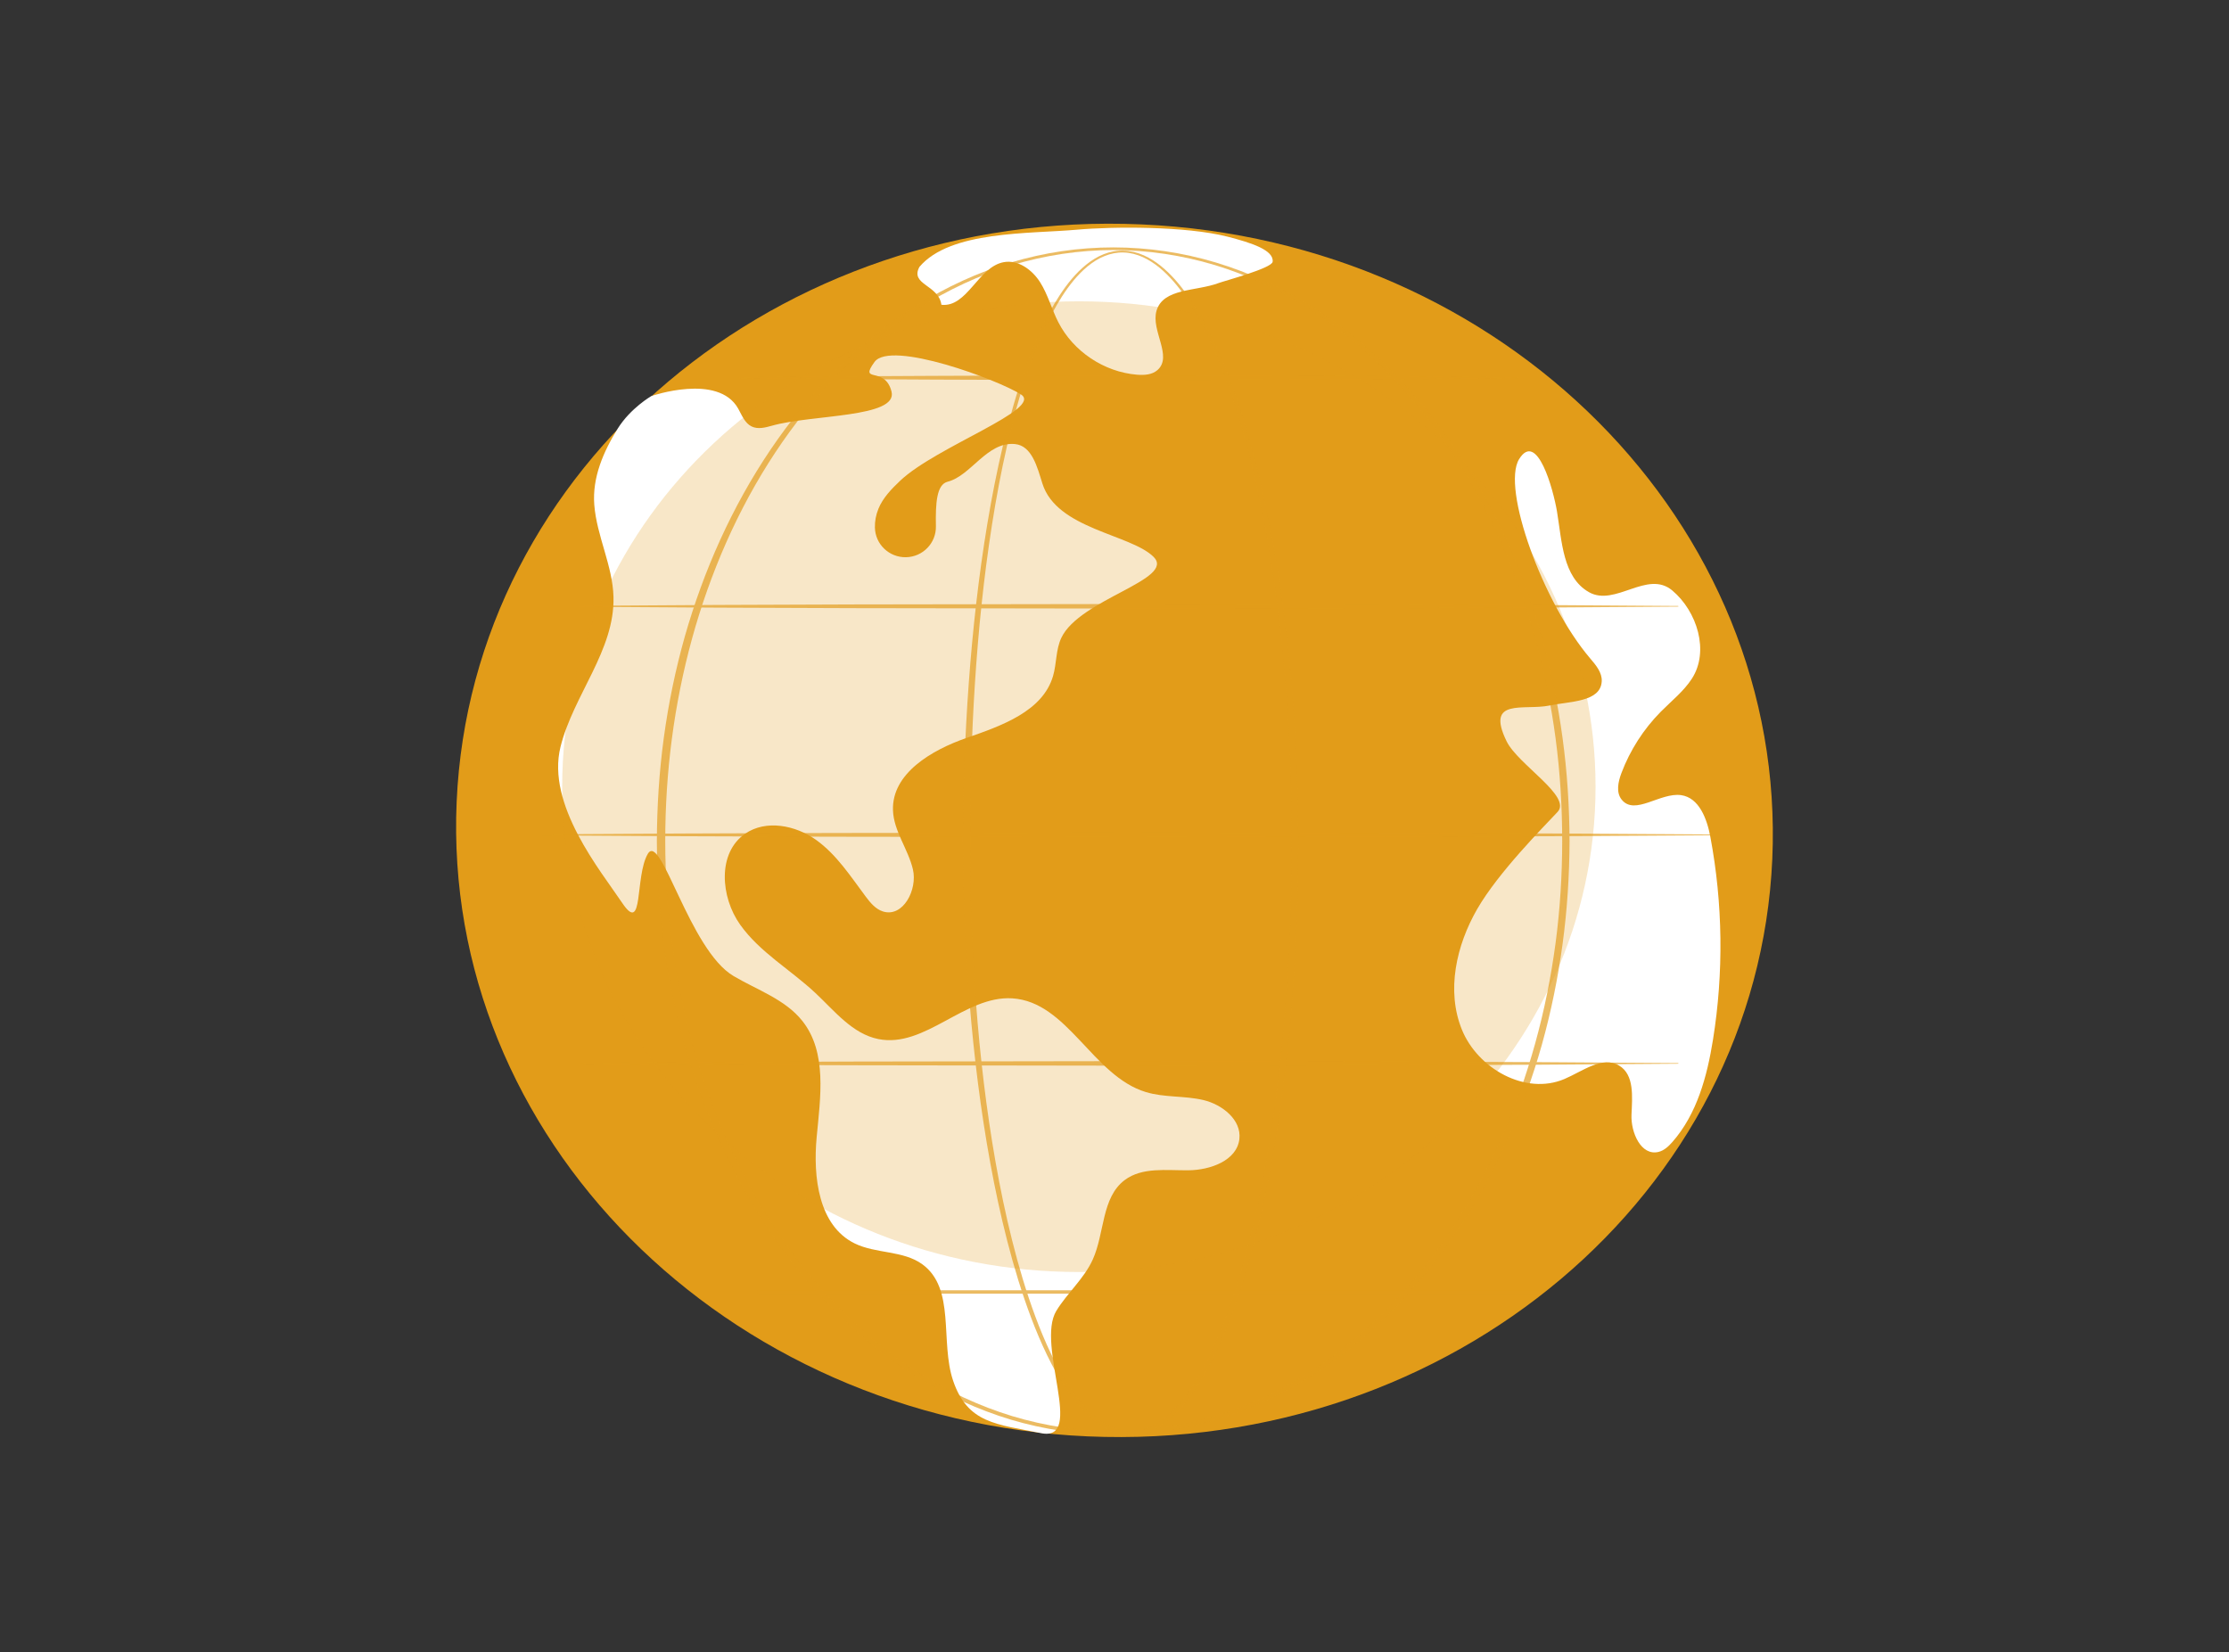 <svg width="259" height="192" viewBox="0 0 259 192" fill="none" xmlns="http://www.w3.org/2000/svg">
<rect x="0" y="0" width="259" height="192" fill="#333333" stroke="none"/>
<g clip-path="url(#clip0_4995_7597)">
<path d="M205.933 99.827C207.647 60.935 174.815 27.915 132.601 26.075C90.387 24.235 54.776 54.271 53.061 93.163C51.347 132.054 84.178 165.074 126.393 166.914C168.607 168.754 204.218 138.718 205.933 99.827Z" fill="#E29C19"/>
<path d="M71.783 49.8C70.104 52.481 68.809 55.5 69.052 58.649C69.333 62.296 71.189 65.711 71.285 69.367C71.446 75.567 66.633 80.757 65.131 86.778C63.452 93.507 69.781 101.174 72.302 104.93C74.823 108.686 73.739 101.883 75.268 99.23C76.797 96.577 80.093 110.393 85.242 113.425C88.005 115.052 91.246 116.135 93.233 118.643C96.131 122.301 95.328 127.506 94.893 132.143C94.458 136.78 95.11 142.43 99.309 144.492C101.781 145.705 104.924 145.294 107.155 146.905C111.073 149.735 109.202 155.903 110.754 160.464C112.443 165.424 115.791 165.489 120.971 166.541C126.151 167.592 120.318 156.275 122.745 152.32C124.02 150.241 125.967 148.587 126.973 146.366C128.368 143.287 127.975 139.173 130.682 137.132C132.71 135.603 135.533 136.017 138.079 135.994C140.625 135.972 143.721 134.874 144.01 132.358C144.266 130.127 142.019 128.347 139.821 127.83C137.623 127.312 135.28 127.559 133.121 126.898C126.947 125.007 124.067 116.414 117.618 116.012C112.106 115.668 107.489 121.821 102.073 120.747C99.053 120.147 96.987 117.489 94.746 115.39C91.866 112.693 88.293 110.669 86.007 107.459C83.721 104.249 83.332 99.118 86.585 96.88C89 95.216 92.433 95.892 94.819 97.596C97.205 99.301 98.83 101.829 100.583 104.175C101.124 104.899 101.737 105.649 102.603 105.919C104.933 106.644 106.634 103.384 106.076 101.02C105.518 98.656 103.839 96.576 103.76 94.149C103.621 89.871 108.253 87.157 112.316 85.748C116.379 84.338 121.169 82.658 122.363 78.547C122.785 77.094 122.675 75.497 123.318 74.127C125.453 69.589 136.715 67.324 134.023 64.692C131.331 62.061 122.786 61.488 121.122 56.189C120.526 54.292 119.913 51.784 117.923 51.6C114.681 51.301 112.831 55.291 110.113 55.976C108.822 56.301 108.697 58.481 108.748 61.163C108.785 63.109 107.228 64.716 105.271 64.752C103.314 64.789 101.698 63.242 101.66 61.295C101.646 60.573 101.774 59.843 102.072 59.115C102.596 57.839 103.59 56.818 104.592 55.867C108.774 51.895 121.253 47.532 118.64 45.842C116.027 44.152 103.485 39.487 101.615 42.062C99.744 44.636 102.838 42.456 103.592 45.509C104.347 48.562 94.315 48.152 89.676 49.475C88.91 49.693 88.06 49.905 87.343 49.56C86.541 49.174 86.204 48.247 85.769 47.474C83.44 43.335 75.69 46.022 75.69 46.022C75.69 46.022 73.28 47.404 71.78 49.8L71.783 49.8Z" fill="white"/>
<path d="M106.832 31.017C105.706 33.106 109.056 33.072 109.388 35.418C112.404 35.745 113.642 31.017 116.624 30.466C118.307 30.154 119.939 31.353 120.853 32.792C121.767 34.231 122.194 35.921 122.969 37.438C124.706 40.839 128.292 43.232 132.115 43.542C132.947 43.609 133.863 43.557 134.489 43.008C136.306 41.415 133.707 38.423 134.382 36.11C135.153 33.467 138.987 33.868 141.577 32.898C142.292 32.631 147.787 31.173 147.876 30.418C148.032 29.081 145.483 28.23 142.63 27.501C137.798 26.265 129.295 26.317 125.14 26.691C119.61 27.188 110.398 26.786 106.832 31.017Z" fill="white"/>
<path d="M199.042 120.817C200.295 113.017 200.191 105.004 198.735 97.239C198.347 95.168 197.438 92.698 195.341 92.4C192.914 92.055 189.944 94.827 188.426 92.914C187.755 92.07 188.023 90.84 188.403 89.833C189.404 87.176 190.972 84.732 192.973 82.709C194.216 81.452 195.637 80.338 196.595 78.855C198.642 75.682 197.205 71.045 194.308 68.614C191.411 66.182 187.673 70.542 184.628 68.812C181.583 67.081 181.488 62.882 180.916 59.441C180.491 56.891 178.603 49.986 176.517 53.349C174.431 56.712 179.3 70.101 184.78 76.519C185.441 77.293 186.171 78.16 186.115 79.174C185.982 81.596 182.433 81.488 180.046 81.984C177.091 82.598 172.562 81.024 175.061 86.144C176.379 88.845 182.676 92.541 180.984 94.349C179.292 96.156 174.091 101.391 171.65 105.625C169.209 109.858 168.027 115.13 169.867 119.654C171.708 124.177 177.242 127.301 181.759 125.395C183.874 124.503 186.179 122.649 188.144 123.83C189.924 124.9 189.661 127.469 189.573 129.536C189.485 131.602 190.683 134.345 192.705 133.86C193.37 133.7 193.893 133.199 194.342 132.685C197.187 129.434 198.359 125.072 199.042 120.817Z" fill="white"/>
<path opacity="0.24" d="M125.36 147.813C158.517 147.813 185.396 122.562 185.396 91.413C185.396 60.265 158.517 35.014 125.36 35.014C92.203 35.014 65.324 60.265 65.324 91.413C65.324 122.562 92.203 147.813 125.36 147.813Z" fill="#E29C19"/>
<g opacity="0.68">
<g style="mix-blend-mode:soft-light">
<path d="M150.85 97.709C150.832 110.137 149.979 122.59 147.786 134.842C147.231 137.902 146.587 140.948 145.82 143.964C145.05 146.98 144.161 149.969 143.071 152.891C142.525 154.351 141.928 155.794 141.256 157.204C140.584 158.614 139.837 159.992 138.97 161.3C138.099 162.602 137.112 163.848 135.895 164.872C135.287 165.381 134.62 165.832 133.887 166.162C133.155 166.489 132.357 166.697 131.547 166.712C130.737 166.736 129.927 166.577 129.181 166.278C128.432 165.981 127.749 165.551 127.127 165.059C125.881 164.067 124.872 162.834 123.986 161.543C123.102 160.246 122.346 158.872 121.663 157.467C120.983 156.061 120.377 154.622 119.825 153.163C118.722 150.246 117.824 147.26 117.047 144.246C116.272 141.232 115.621 138.187 115.062 135.128C113.945 129.008 113.184 122.829 112.672 116.633C112.164 110.436 111.911 104.219 111.884 98.002C111.871 94.894 111.949 91.785 112.058 88.679C112.172 85.573 112.341 82.469 112.567 79.369C113.022 73.17 113.706 66.984 114.727 60.849C115.239 57.783 115.836 54.728 116.555 51.702C117.276 48.676 118.115 45.675 119.155 42.738C119.678 41.271 120.25 39.821 120.902 38.404C121.554 36.987 122.283 35.602 123.14 34.293C123.999 32.989 124.986 31.745 126.215 30.75C126.829 30.257 127.505 29.828 128.246 29.537C128.983 29.243 129.783 29.093 130.58 29.123C131.376 29.145 132.162 29.344 132.887 29.663C133.612 29.982 134.28 30.417 134.893 30.91C136.119 31.903 137.134 33.117 138.035 34.393C138.932 35.674 139.715 37.029 140.422 38.419C141.131 39.809 141.762 41.235 142.344 42.68C143.505 45.571 144.462 48.538 145.296 51.535C146.127 54.534 146.829 57.566 147.438 60.616C149.842 72.826 150.818 85.281 150.85 97.71V97.709ZM150.104 97.709C150.113 91.513 149.874 85.314 149.353 79.139C148.839 72.964 148.058 66.807 146.901 60.718C146.322 57.675 145.649 54.648 144.848 51.655C144.045 48.664 143.117 45.703 141.99 42.819C141.423 41.378 140.809 39.955 140.118 38.57C139.429 37.185 138.666 35.835 137.789 34.562C136.911 33.294 135.92 32.089 134.73 31.109C134.136 30.622 133.489 30.193 132.79 29.878C132.092 29.566 131.339 29.363 130.573 29.343C129.809 29.318 129.044 29.47 128.336 29.759C127.626 30.044 126.974 30.465 126.38 30.951C125.192 31.93 124.231 33.161 123.395 34.456C122.56 35.756 121.85 37.134 121.216 38.545C120.582 39.956 120.026 41.402 119.52 42.865C118.511 45.793 117.703 48.788 117.012 51.807C116.322 54.828 115.754 57.876 115.271 60.936C114.309 67.059 113.681 73.233 113.282 79.418C112.879 85.603 112.731 91.803 112.742 98.001C112.73 104.197 112.943 110.396 113.411 116.575C113.882 122.754 114.602 128.916 115.677 135.018C116.215 138.069 116.844 141.104 117.597 144.108C118.351 147.111 119.226 150.086 120.302 152.986C120.84 154.436 121.431 155.867 122.095 157.261C122.762 158.654 123.499 160.014 124.36 161.292C125.22 162.565 126.201 163.772 127.39 164.732C127.985 165.207 128.633 165.62 129.334 165.902C130.033 166.186 130.784 166.342 131.537 166.318C132.289 166.299 133.03 166.102 133.717 165.789C134.405 165.474 135.039 165.042 135.621 164.548C136.785 163.556 137.744 162.334 138.59 161.05C139.433 159.76 140.161 158.395 140.817 156.997C141.473 155.598 142.055 154.165 142.588 152.713C143.649 149.807 144.515 146.829 145.261 143.824C146.006 140.818 146.627 137.782 147.16 134.73C148.226 128.626 148.937 122.463 149.409 116.284C149.886 110.105 150.106 103.906 150.105 97.708L150.104 97.709Z" fill="#E29C19"/>
</g>
<g style="mix-blend-mode:soft-light">
<path d="M182.375 97.71C182.36 101.709 182.106 105.709 181.569 109.673C181.031 113.637 180.232 117.567 179.153 121.421C176.975 129.118 173.685 136.527 169.207 143.178C166.967 146.5 164.429 149.626 161.592 152.463C158.756 155.298 155.617 157.84 152.213 159.972C148.808 162.1 145.131 163.808 141.278 164.968C137.425 166.119 133.403 166.716 129.379 166.715C125.355 166.719 121.333 166.125 117.477 164.977C113.623 163.82 109.943 162.113 106.536 159.987C103.129 157.857 99.986 155.317 97.146 152.483C94.305 149.648 91.763 146.522 89.52 143.2C85.034 136.548 81.738 129.137 79.552 121.436C78.469 117.58 77.661 113.65 77.124 109.683C76.589 105.715 76.337 101.712 76.324 97.71C76.339 93.708 76.593 89.706 77.13 85.738C77.669 81.772 78.479 77.842 79.565 73.988C81.755 66.29 85.055 58.882 89.543 52.236C91.787 48.917 94.329 45.794 97.17 42.962C100.01 40.131 103.15 37.593 106.557 35.468C109.965 33.346 113.643 31.649 117.492 30.492C121.342 29.343 125.36 28.747 129.379 28.748C133.398 28.75 137.415 29.348 141.263 30.5C145.111 31.659 148.787 33.358 152.191 35.482C155.595 37.608 158.732 40.148 161.568 42.98C164.404 45.813 166.943 48.937 169.183 52.256C173.664 58.901 176.958 66.306 179.14 74.001C180.221 77.854 181.022 81.783 181.562 85.746C182.101 89.71 182.357 93.71 182.375 97.709L182.375 97.71ZM181.52 97.71C181.518 93.747 181.278 89.782 180.759 85.852C180.238 81.924 179.459 78.027 178.403 74.206C176.29 66.568 173.101 59.195 168.712 52.568C166.518 49.258 164.027 46.139 161.236 43.306C158.446 40.476 155.36 37.923 151.993 35.795C148.624 33.674 144.986 31.964 141.17 30.806C137.353 29.659 133.369 29.06 129.38 29.054C125.39 29.063 121.407 29.664 117.591 30.814C113.777 31.974 110.142 33.688 106.776 35.81C103.411 37.939 100.329 40.494 97.543 43.325C94.756 46.16 92.269 49.279 90.079 52.589C85.698 59.216 82.514 66.586 80.41 74.22C78.313 81.864 77.297 89.79 77.299 97.71C77.301 105.63 78.321 113.554 80.422 121.196C82.531 128.828 85.719 136.194 90.103 142.814C92.293 146.122 94.781 149.239 97.567 152.07C100.354 154.898 103.434 157.451 106.798 159.575C110.163 161.693 113.798 163.396 117.606 164.557C121.417 165.708 125.395 166.311 129.38 166.323C133.365 166.314 137.344 165.714 141.156 164.565C144.967 163.407 148.604 161.706 151.971 159.59C155.338 157.467 158.422 154.916 161.213 152.09C164.003 149.259 166.495 146.143 168.689 142.835C173.081 136.214 176.274 128.846 178.391 121.211C179.449 117.39 180.23 113.494 180.753 109.566C181.274 105.637 181.516 101.672 181.521 97.71L181.52 97.71Z" fill="#E29C19"/>
</g>
<g style="mix-blend-mode:soft-light">
<path d="M67.419 70.399L83.365 70.296L99.311 70.237L131.204 70.189L163.096 70.242L179.042 70.305L194.988 70.417C195.009 70.417 195.026 70.434 195.025 70.455C195.025 70.475 195.009 70.492 194.988 70.492L179.042 70.604L163.096 70.668L131.204 70.72L99.311 70.672L83.365 70.613L67.419 70.51C67.388 70.51 67.363 70.485 67.363 70.454C67.363 70.423 67.389 70.398 67.419 70.398V70.399Z" fill="#E29C19"/>
</g>
<g style="mix-blend-mode:soft-light">
<path d="M85.919 43.838L97.24 43.735L108.561 43.676C112.335 43.652 116.109 43.654 119.882 43.647L131.204 43.629L153.846 43.681L165.167 43.745L176.489 43.856C176.509 43.856 176.526 43.873 176.526 43.894C176.526 43.915 176.509 43.931 176.489 43.932L165.167 44.043L153.846 44.107L131.204 44.159L119.882 44.142C116.109 44.134 112.335 44.137 108.561 44.112L97.24 44.053L85.919 43.95C85.887 43.95 85.863 43.924 85.863 43.894C85.863 43.863 85.888 43.839 85.919 43.838Z" fill="#E29C19"/>
</g>
<g style="mix-blend-mode:soft-light">
<path d="M61.876 96.96L79.207 96.857L96.539 96.797L131.202 96.75L165.865 96.802L183.196 96.866L200.527 96.977C200.549 96.977 200.565 96.994 200.565 97.015C200.565 97.036 200.549 97.052 200.527 97.053L183.196 97.164L165.865 97.228L131.202 97.28L96.539 97.233L79.207 97.174L61.876 97.07C61.845 97.07 61.82 97.045 61.82 97.014C61.82 96.984 61.846 96.959 61.876 96.959V96.96Z" fill="#E29C19"/>
</g>
<g style="mix-blend-mode:soft-light">
<path d="M67.419 123.518L83.365 123.415L99.311 123.356L131.204 123.309L163.096 123.361L179.042 123.425L194.988 123.536C195.009 123.536 195.026 123.553 195.025 123.574C195.025 123.595 195.009 123.611 194.988 123.611L179.042 123.723L163.096 123.787L131.204 123.839L99.311 123.791L83.365 123.732L67.419 123.629C67.388 123.629 67.363 123.604 67.363 123.573C67.363 123.542 67.389 123.517 67.419 123.517V123.518Z" fill="#E29C19"/>
</g>
<g style="mix-blend-mode:soft-light">
<path d="M178.767 150.33H88.197C88.088 150.33 88 150.242 88 150.134C88 150.025 88.088 149.938 88.197 149.938H178.767C178.876 149.938 178.965 150.025 178.965 150.134C178.965 150.242 178.876 150.33 178.767 150.33Z" fill="#E29C19"/>
</g>
</g>
</g>
<defs>
<clipPath id="clip0_4995_7597">
<rect width="153" height="141" fill="white" transform="translate(53 26)"/>
</clipPath>
</defs>
</svg>
